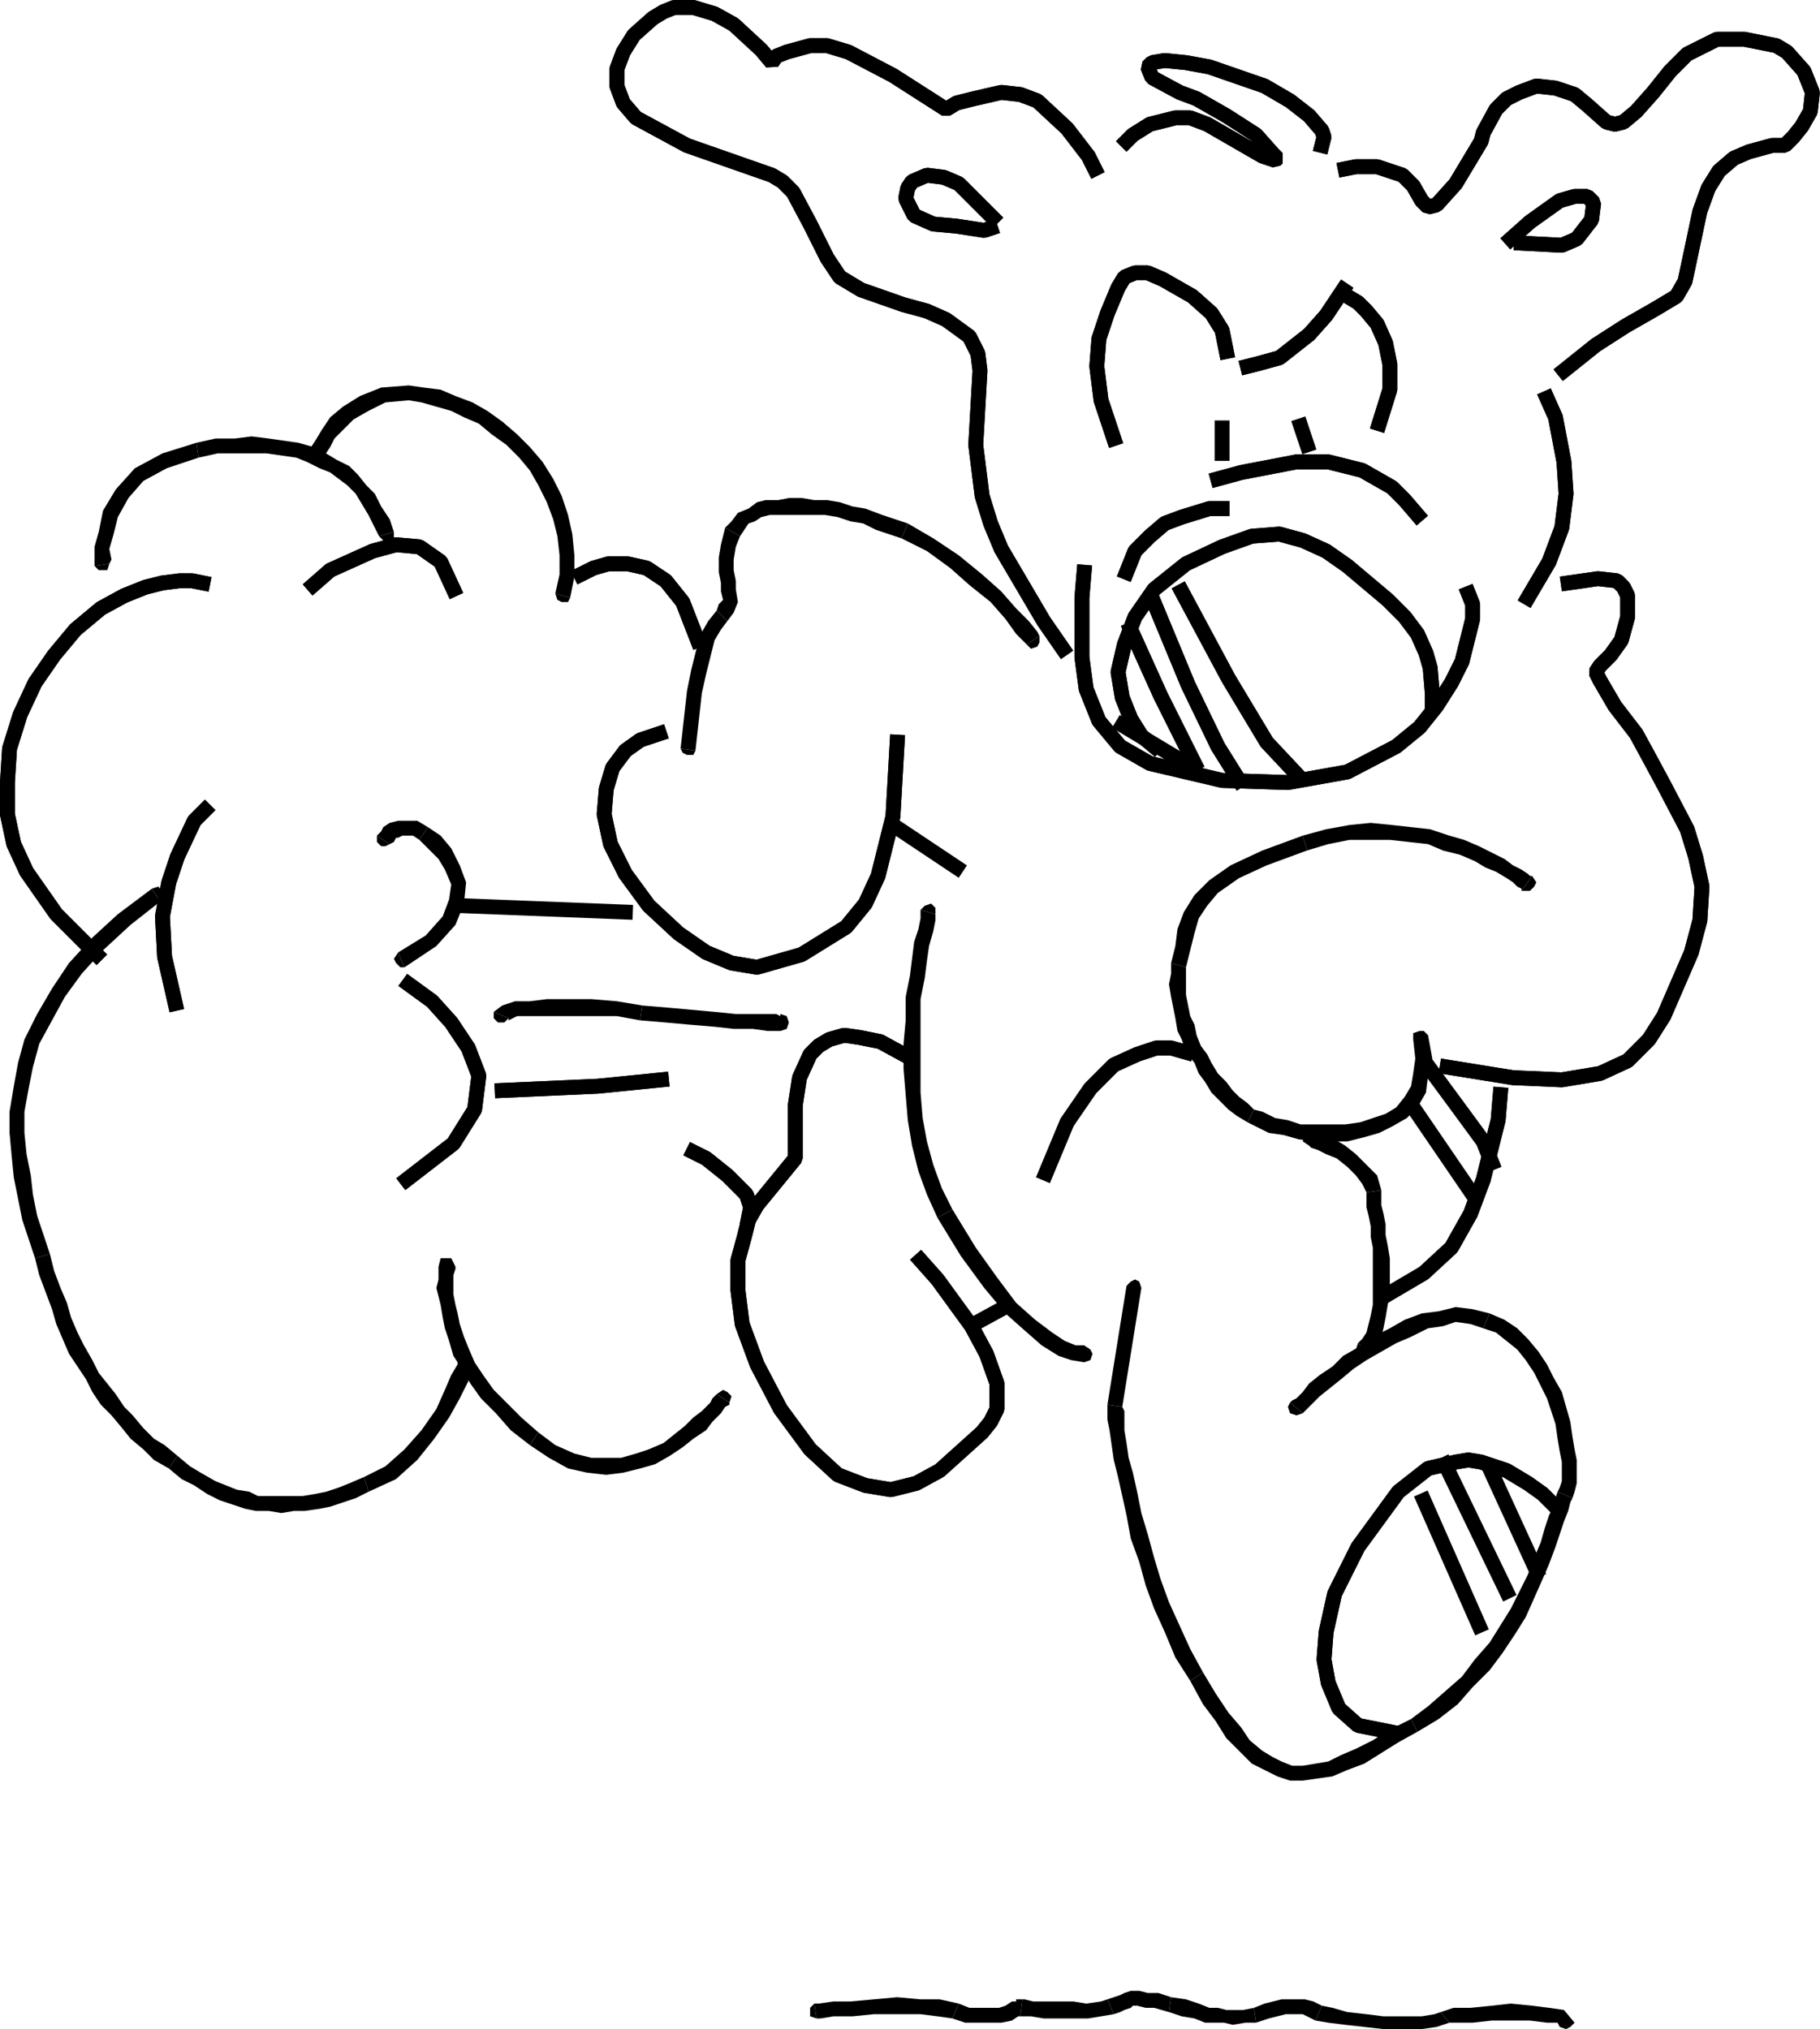 <svg xmlns="http://www.w3.org/2000/svg" width="857.075" height="955.5" version="1.2"><g fill="none" fill-rule="evenodd" stroke="#000" stroke-linecap="square" stroke-linejoin="bevel" font-family="'Sans Serif'" font-size="12.5" font-weight="400"><path stroke-linecap="butt" stroke-linejoin="miter" stroke-miterlimit="2" stroke-width="7" d="m515.5 79.5-3-6-10-13-14-13-8-3-9-1-13 3-8 2-5 3-25-16-21-11-10-3h-8l-11 3-5 2-2 3-5-6-13-12-9-5-10-3h-9l-5 2-5 3-9 8-5 8-3 8v8l3 8 6 7 24 13 40 14 5 3 5 5 8 15 8 16 6 9 10 6 20 7 11 3 9 4 11 8 4 8 1 8-2 35 3 24 4 13 5 12 20 34 9 13"/><path stroke-linecap="butt" stroke-linejoin="miter" stroke-miterlimit="2" stroke-width="7" d="m515.5 79.5-3-6-10-13-14-13-8-3-9-1-13 3-8 2-5 3-25-16-21-11-10-3h-8l-11 3-5 2-2 3-5-6-13-12-9-5-10-3h-9l-5 2-5 3-9 8-5 8-3 8v8l3 8 6 7 24 13 40 14 5 3 5 5 8 15 8 16 6 9 10 6 20 7 11 3 9 4 11 8 4 8 1 8-2 35 3 24 4 13 5 12 20 34 9 13"/><path fill="#000" stroke="none" d="m483.5 303.5 2 2 3-1 1-2v-3l-6 4"/><path fill="#000" stroke="none" d="m424.5 253.5 12 6 11 8 9 8 10 8 7 8 5 7 3 3 2 2 6-4-1-2-4-5-6-6-7-8-9-8-11-9-12-8-12-7-3 7"/><path fill="#000" stroke="none" d="m348.5 252.5 2-3 2-3 3-1 3-2 4-1h26l6 1 6 2 6 1 6 3 6 2 6 2 3-7-6-2-6-2-8-3-6-1-6-2-6-1h-6l-6-1h-6l-5 1h-6l-4 1-4 3-5 2-3 4-3 3 7 4"/><path fill="#000" stroke="none" d="m342.5 292.5 3-4 2-5-1-6v-4l-1-5v-5l1-6 2-5-7-4-2 8-1 6v7l1 5v4l1 4-2 2-1 3 5 5"/><path fill="#000" stroke="none" d="m327.5 353.5 1-9 1-9 1-9 2-9 2-8 2-8 3-5 3-4-5-5-4 5-4 7-2 8-2 8-2 10-1 9-1 9-1 9 7 1"/><path fill="#000" stroke="none" d="m320.5 352.5 1 2 2 1h3l1-2-7-1"/><path stroke-linecap="butt" stroke-linejoin="miter" stroke-miterlimit="2" stroke-width="7" d="m273.5 270.5 6-3 7-2h9l9 2 9 6 8 10 7 18"/><path stroke-linecap="butt" stroke-linejoin="miter" stroke-miterlimit="2" stroke-width="7" d="m273.5 270.5 6-3 7-2h9l9 2 9 6 8 10 7 18m95 89 27 18m-28-59-2 35-7 28-6 13-9 11-21 13-21 6-12-2-12-5-13-9-14-13-11-15-7-14-3-14 1-12 3-10 6-8 7-5 9-3"/><path stroke-linecap="butt" stroke-linejoin="miter" stroke-miterlimit="2" stroke-width="7" d="m422.5 349.5-2 35-7 28-6 13-9 11-21 13-21 6-12-2-12-5-13-9-14-13-11-15-7-14-3-14 1-12 3-10 6-8 7-5 9-3m200-76-1 12v28l2 15 6 15 10 12 14 8 34 8 31 1 28-5 23-12 11-9 8-10 7-11 5-10 5-20v-7l-2-5"/><path stroke-linecap="butt" stroke-linejoin="miter" stroke-miterlimit="2" stroke-width="7" d="m510.5 269.5-1 12v28l2 15 6 15 10 12 14 8 34 8 31 1 28-5 23-12 11-9 8-10 7-11 5-10 5-20v-7l-2-5m-116-40h-6l-13 4-8 3-7 6-7 7-4 10"/><path stroke-linecap="butt" stroke-linejoin="miter" stroke-miterlimit="2" stroke-width="7" d="M575.5 239.5h-6l-13 4-8 3-7 6-7 7-4 10m144 61v-4l-1-12-2-7-4-9-6-8-8-8-19-16-10-7-11-5-11-3-13 1-14 5-17 8-15 12-9 13-5 13-3 13 2 12 4 10 5 8 6 5"/><path stroke-linecap="butt" stroke-linejoin="miter" stroke-miterlimit="2" stroke-width="7" d="M674.5 330.5v-4l-1-12-2-7-4-9-6-8-8-8-19-16-10-7-11-5-11-3-13 1-14 5-17 8-15 12-9 13-5 13-3 13 2 12 4 10 5 8 6 5"/><path stroke-linecap="butt" stroke-linejoin="miter" stroke-miterlimit="2" stroke-width="7" d="m556.5 278.5 22 41 18 30 15 16"/><path stroke-linecap="butt" stroke-linejoin="miter" stroke-miterlimit="2" stroke-width="7" d="m556.5 278.5 22 41 18 30 15 16m-69-84 17 41 14 29 10 16"/><path stroke-linecap="butt" stroke-linejoin="miter" stroke-miterlimit="2" stroke-width="7" d="m542.5 281.5 17 41 14 29 10 16m-51-71 14 31 16 32"/><path stroke-linecap="butt" stroke-linejoin="miter" stroke-miterlimit="2" stroke-width="7" d="m532.5 296.5 14 31 16 32m-34-18 30 18"/><path fill="#000" stroke="none" d="M716.5 419.5h4l2-2 1-2-2-3-5 7"/><path fill="#000" stroke="none" d="m615.5 400.5 10-3 10-2h19l9 1 9 1 7 3 8 2 7 3 5 3 5 2 5 3 3 2 2 2 2 1v1l5-7h-1l-1-1-3-2-4-2-4-3-6-3-6-3-7-3-7-2-9-3-9-1-9-1-10-1-10 1-11 2-11 3 2 7"/><path fill="#000" stroke="none" d="m558.5 455.5 2-8 2-8 2-7 4-6 5-6 10-7 13-6 19-7-2-7-19 7-15 7-10 7-7 7-5 8-3 8-1 8-2 8 7 2"/><path fill="#000" stroke="none" d="m590.5 522.5-3-3-4-3-3-3-3-4-4-4-3-5-2-4-3-4-2-5-1-5-2-4-1-5-1-5v-13l-7-2v5l-1 5 1 6 1 5 1 5 1 6 2 4 2 6 4 5 2 5 3 4 3 5 4 4 4 4 4 3 5 3 3-6"/><path fill="#000" stroke="none" d="m665.5 489.5 1 9-1 7-1 6-3 5-4 5-5 3-6 2-6 2-7 1h-21l-6-2-6-1-6-3-4-1-3 6 4 2 6 3 7 1 7 2 7 1h16l8-2 7-2 6-3 7-4 5-5 4-7 1-8 2-8-2-11-7 2m7-2-2-2h-2l-3 1v3l7-2"/><path stroke-linecap="butt" stroke-linejoin="miter" stroke-miterlimit="2" stroke-width="7" d="m673.5 503.5 14 19 11 15 4 10"/><path stroke-linecap="butt" stroke-linejoin="miter" stroke-miterlimit="2" stroke-width="7" d="m673.5 503.5 14 19 11 15 4 10m-37-26 28 41"/><path stroke-linecap="butt" stroke-linejoin="miter" stroke-miterlimit="2" stroke-width="7" d="m706.5 515.5-1 12-7 28-6 16-9 16-13 12-17 10"/><path stroke-linecap="butt" stroke-linejoin="miter" stroke-miterlimit="2" stroke-width="7" d="m706.5 515.5-1 12-7 28-6 16-9 16-13 12-17 10m-95-114-7-2h-7l-9 3-11 5-11 11-11 16-10 24"/><path stroke-linecap="butt" stroke-linejoin="miter" stroke-miterlimit="2" stroke-width="7" d="m558.5 495.5-7-2h-7l-9 3-11 5-11 11-11 16-10 24"/><path fill="#000" stroke="none" d="M440.5 430.5v-3l-2-2-3 1-2 2 7 2"/><path fill="#000" stroke="none" d="m448.5 569.5-5-10-4-11-3-11-2-11-1-12v-44l2-10 1-8 1-7 2-7 1-5v-3l-7-2v4l-1 5-2 6-1 8-1 8-2 10v11l-1 11v12l1 12 1 12 2 12 3 12 4 11 5 11 7-4"/><path fill="#000" stroke="none" d="M510.5 633.5h-4l-5-2-6-4-8-6-9-8-9-12-10-14-11-18-7 4 11 18 11 15 10 12 9 8 8 7 8 5 6 2 6 1v-8m0 8 3-1 1-3-1-2-3-2v8"/><path stroke-linecap="butt" stroke-linejoin="miter" stroke-miterlimit="2" stroke-width="7" d="m471.5 616.5-11 6m-27-29 8 9 16 22 7 13 5 14v12l-3 6-4 5-20 18-11 6-12 3-12-2-13-5-13-12-14-19-11-21-7-19-2-16v-14l3-11 2-8 4-7 18-22v-25l2-13 5-11 4-4 5-3 7-2 7 1 10 2 11 6"/><path stroke-linecap="butt" stroke-linejoin="miter" stroke-miterlimit="2" stroke-width="7" d="m433.5 593.5 8 9 16 22 7 13 5 14v12l-3 6-4 5-20 18-11 6-12 3-12-2-13-5-13-12-14-19-11-21-7-19-2-16v-14l3-11 2-8 4-7 18-22v-25l2-13 5-11 4-4 5-3 7-2 7 1 10 2 11 6m-99 46 6 3 10 8 9 9 2 6-1 5"/><path stroke-linecap="butt" stroke-linejoin="miter" stroke-miterlimit="2" stroke-width="7" d="m326.5 542.5 6 3 10 8 9 9 2 6-1 5"/><path fill="#000" stroke="none" d="M618.5 532.5h-3l-1 2-1 3 3 2 2-7m32 28-2-7-5-5-5-5-5-4-5-3-5-2-3-1-2-1-2 7 1 1 3 1 4 2 5 2 5 4 4 4 3 4 2 4 7-1"/><path fill="#000" stroke="none" d="m645.5 637.5 2-4 3-4 1-4 1-5 1-6 1-5v-17l-1-6-1-5v-5l-1-5-1-4v-7l-7 1v7l1 4 1 5v5l1 5v27l-1 5-1 4-1 4-2 3-2 2 6 5"/><path fill="#000" stroke="none" d="m639.5 632.5-1 3 1 2 3 2 3-2-6-5m-32 28-1 2 1 3 3 1 3-1-6-5"/><path fill="#000" stroke="none" d="m701.5 618.5-8-2-8-1-8 2-8 1-8 3-7 4-8 4-7 5-7 4-5 5-6 4-5 4-3 4-3 3-2 1-1 1 6 5 2-2 3-3 3-3 5-4 5-4 6-5 6-4 7-4 7-4 7-3 8-4 7-1 6-2 7 1 6 2 3-7"/><path fill="#000" stroke="none" d="m740.5 705.5 1-3 1-4v-11l-1-5-1-6-1-7-2-7-2-7-4-7-3-6-4-6-5-6-5-5-6-4-7-3-3 7 6 2 5 4 5 4 4 5 4 6 3 6 3 6 2 6 2 6 1 7 1 6 1 5v9l-1 3-1 2 7 3"/><path fill="#000" stroke="none" d="m667.5 815.5 10-6 9-7 7-8 8-8 6-8 6-9 5-8 4-9 4-9 3-7 3-8 2-6 2-6 2-5 1-4 1-2-7-3-1 3-1 4-2 4-2 6-2 7-3 7-3 8-4 8-4 8-5 8-5 8-7 8-6 8-8 7-8 7-8 6 3 6"/><path fill="#000" stroke="none" d="m560.5 791.5 6 11 6 8 5 8 6 6 6 6 6 3 6 3 6 2h6l7-1 7-1 7-3 8-3 8-5 8-5 9-5-3-6-10 5-8 5-8 4-7 3-6 3-6 1-6 1h-5l-5-2-4-2-5-3-6-5-4-6-6-7-6-9-6-10-6 4"/><path fill="#000" stroke="none" d="M521.5 661.5v7l1 5 1 7 1 7 2 8 2 9 2 9 2 11 4 11 3 11 4 11 5 11 5 12 7 11 6-4-6-11-5-11-5-11-4-11-3-10-3-11-3-10-2-10-2-9-2-7-1-7-1-6v-9l-1-2v-1 1l-7-1"/><path fill="#000" stroke="none" d="M534.5 605.5h-4l-9 56 7 1 9-56-3-1"/><path fill="#000" stroke="none" d="m537.5 606.5-1-3-2-1-2 1-2 2 7 1"/><path stroke-linecap="butt" stroke-linejoin="miter" stroke-miterlimit="2" stroke-width="7" d="m733.5 710.5-7-7-7-5-10-6-12-4-6-1-6 1-13 3-14 11-19 26-11 22-4 18-1 13 2 11 5 12 9 8 15 3"/><path stroke-linecap="butt" stroke-linejoin="miter" stroke-miterlimit="2" stroke-width="7" d="m733.5 710.5-7-7-7-5-10-6-12-4-6-1-6 1-13 3-14 11-19 26-11 22-4 18-1 13 2 11 5 12 9 8 15 3m16-109 26 59m-16-76 29 60m-8-58 22 48"/><path fill="#000" stroke="none" d="m343.5 660.5 1-3-2-2-2-1-3 2 6 4"/><path fill="#000" stroke="none" d="m249.5 680.5 9 6 9 5 9 2 9 1 8-1 8-2 7-2 7-4 6-4 5-4 6-4 3-4 4-4 2-3 2-1v-1l-6-4-2 2-1 2-4 4-4 3-4 4-5 4-5 4-7 3-6 2-7 2h-14l-8-2-9-4-8-6-4 6"/><path fill="#000" stroke="none" d="M206.5 596.5v6l-1 4 1 4 1 4 1 6 1 5 2 6 2 7 4 6 4 7 5 7 7 7 7 8 9 7 4-6-8-7-7-7-6-6-5-7-4-6-3-7-2-5-2-6-1-5-1-4-1-5v-9l1-3v-1h-8m8 0-2-4h-5l-1 4h8"/><path fill="#000" stroke="none" d="M222.5 642.5v-2l-2-2h-3l-2 2 7 2"/><path fill="#000" stroke="none" d="m173.5 702.5 13-6 10-9 8-10 7-10 5-9 4-8 2-6v-2l-7-2v2l-3 5-3 7-4 9-7 10-8 9-9 8-10 5 2 7"/><path fill="#000" stroke="none" d="m79.5 691.5 6 5 6 3 6 4 6 3 6 2 6 2 5 1h6l6 1 6-1h5l7-1 5-1 6-2 6-2 6-3-2-7-7 3-5 2-6 2-5 1-6 1h-21l-4-2-6-1-5-2-5-2-7-4-5-3-6-5-4 6"/><path fill="#000" stroke="none" d="m16.5 592.5 2 8 3 8 3 8 2 7 3 7 3 7 4 6 4 6 3 6 4 6 5 5 5 6 4 5 6 5 5 5 7 4 4-6-6-5-5-3-5-5-5-6-4-4-4-6-4-5-4-5-3-6-4-7-3-6-3-7-2-7-3-7-3-8-2-8-7 2"/><path fill="#000" stroke="none" d="m71.5 418.5-16 12-12 11-11 12-8 12-7 12-6 12-3 11-2 11-2 12v10l1 11 1 10 2 10 2 10 3 9 3 9 7-2-3-9-3-9-2-10-1-9-2-10-1-10v-10l2-11 2-10 3-11 6-11 6-11 8-11 10-11 13-12 14-11-4-6"/><path fill="#000" stroke="none" d="m75.5 424.5 2-3-1-2-2-2-3 1 4 6"/><path stroke-linecap="butt" stroke-linejoin="miter" stroke-miterlimit="2" stroke-width="7" d="m192.5 463.5 11 8 9 10 8 12 5 13-2 16-10 16-22 17"/><path stroke-linecap="butt" stroke-linejoin="miter" stroke-miterlimit="2" stroke-width="7" d="m192.5 463.5 11 8 9 10 8 12 5 13-2 16-10 16-22 17m120-47-30 3-45 2"/><path stroke-linecap="butt" stroke-linejoin="miter" stroke-miterlimit="2" stroke-width="7" d="m311.5 508.5-30 3-45 2m-19-87 77 3"/><path fill="#000" stroke="none" d="m367.5 485.5 3-1 1-3-1-3-3-1v8m-66-5 12 1 11 1 12 1 9 1h9l7 1h6v-7l-2-1h-19l-10-1-11-1-11-1-12-1-1 7"/><path fill="#000" stroke="none" d="M239.5 479.5v1l4-2h47l11 2 1-7-12-2-12-1h-21l-8 1h-7l-6 2-4 3 7 3"/><path fill="#000" stroke="none" d="M232.5 476.5v3l2 2h3l2-2-7-3m-55-83v3l2 2h2l2-1-6-4"/><path fill="#000" stroke="none" d="m201.5 389.5-5-3h-9l-4 1-3 2-1 2-1 1-1 1 6 4 2-1 1-2h1l2-1h5l3 2 4-6"/><path fill="#000" stroke="none" d="m190.5 455.5 15-10 9-10 4-10 1-10-3-8-4-8-5-6-6-4-4 6 4 4 5 5 3 5 3 7-1 7-3 8-8 9-13 8 3 7"/><path fill="#000" stroke="none" d="m187.5 448.5-2 3 1 2 2 2h2l-3-7"/><path stroke-linecap="butt" stroke-linejoin="miter" stroke-miterlimit="2" stroke-width="7" d="m96.5 381.5-5 5-8 17-4 12-3 16 1 19 5 22"/><path stroke-linecap="butt" stroke-linejoin="miter" stroke-miterlimit="2" stroke-width="7" d="m96.5 381.5-5 5-8 17-4 12-3 16 1 19 5 22m13-198-5-1h-6l-8 1-8 2-10 4-11 6-12 10-10 12-9 13-7 15-5 16-1 16v15l3 14 6 13 14 20 11 11 8 8"/><path stroke-linecap="butt" stroke-linejoin="miter" stroke-miterlimit="2" stroke-width="7" d="m95.5 274.5-5-1h-6l-8 1-8 2-10 4-11 6-12 10-10 12-9 13-7 15-5 16-1 16v15l3 14 6 13 14 20 11 11 8 8m102-174 8-7 20-9 11-3 11 1 10 7 6 13"/><path stroke-linecap="butt" stroke-linejoin="miter" stroke-miterlimit="2" stroke-width="7" d="m147.5 275.5 8-7 20-9 11-3 11 1 10 7 6 13"/><path fill="#000" stroke="none" d="m44.5 266.5 2 2h4l1-3-7 1"/><path fill="#000" stroke="none" d="m92.5 208.5-16 5-13 7-9 10-6 10-2 10-2 7v9l7-1 1-2-1-5 2-7 2-8 5-9 7-8 11-6 15-5-1-7"/><path fill="#000" stroke="none" d="m185.5 250.5-2-6-4-6-3-6-4-4-4-5-4-4-6-3-5-3-6-3-7-2-7-1-7-1-8-1-8 1h-9l-9 2 1 7 9-2h23l7 1 7 1 5 2 6 3 5 2 4 3 4 3 4 4 3 5 3 5 2 4 3 6 7-2"/><path fill="#000" stroke="none" d="m178.5 252.5 2 2h3l2-1v-3l-7 2m-32-40v3l3 1h2l2-2-7-2"/><path fill="#000" stroke="none" d="m192.5 181.5-13 1-10 4-8 5-6 5-4 6-3 5-2 3v2l7 2v-1l2-3 2-4 4-4 5-5 7-4 8-4 11-1v-7m76 100 2-10v-10l-1-10-2-9-3-9-4-8-5-8-6-7-6-6-7-6-7-5-7-4-8-3-7-3-8-1-7-1v7l6 1 7 2 7 2 6 3 7 3 6 5 7 5 6 6 5 6 4 7 4 8 3 8 2 8 1 9v9l-2 9 7 2"/><path fill="#000" stroke="none" d="m261.5 279.5 1 3 2 1h3l1-2-7-2"/><path stroke-linecap="butt" stroke-linejoin="miter" stroke-miterlimit="2" stroke-width="7" d="m467.5 102.5-16-16-7-3-8-1-7 3-2 3-1 5 2 4 2 4 9 4 11 1 13 2 3-1"/><path stroke-linecap="butt" stroke-linejoin="miter" stroke-miterlimit="2" stroke-width="7" d="m467.5 102.5-16-16-7-3-8-1-7 3-2 3-1 5 2 4 2 4 9 4 11 1 13 2 3-1m245 5 9-8 14-10 7-2h6l3 3-1 8-7 9-7 3-19-1"/><path stroke-linecap="butt" stroke-linejoin="miter" stroke-miterlimit="2" stroke-width="7" d="m711.5 112.5 9-8 14-10 7-2h6l3 3-1 8-7 9-7 3-19-1m-186-48 3-3 8-5 12-3h7l8 3 26 15 6 2 1-1-2-2-8-9-14-9-14-8-8-3-13-7-2-5 2-2 6-1 10 1 11 2 26 9 12 7 9 7 6 7 1 3-1 4"/><path stroke-linecap="butt" stroke-linejoin="miter" stroke-miterlimit="2" stroke-width="7" d="m530.5 66.5 3-3 8-5 12-3h7l8 3 26 15 6 2 1-1-2-2-8-9-14-9-14-8-8-3-13-7-2-5 2-2 6-1 10 1 11 2 26 9 12 7 9 7 6 7 1 3-1 4m11 11 5-1h10l6 2 6 2 5 5 4 7 3 3 4-1 9-10 12-20 1-4 6-11 5-5 6-3 8-3 9 1 9 3 6 5 9 8 4 1 4-1 6-5 8-9 8-10 8-8 8-4 6-3h13l10 2 5 1 5 3 8 9 4 10-1 9-4 7-4 5-4 4h-6l-11 3-7 3-7 6-5 8-4 11-7 33-4 7-10 6-14 8-14 9-15 12"/><path stroke-linecap="butt" stroke-linejoin="miter" stroke-miterlimit="2" stroke-width="7" d="m633.5 79.5 5-1h10l6 2 6 2 5 5 4 7 3 3 4-1 9-10 12-20 1-4 6-11 5-5 6-3 8-3 9 1 9 3 6 5 9 8 4 1 4-1 6-5 8-9 8-10 8-8 8-4 6-3h13l10 2 5 1 5 3 8 9 4 10-1 9-4 7-4 5-4 4h-6l-11 3-7 3-7 6-5 8-4 11-7 33-4 7-10 6-14 8-14 9-15 12m-212 32-6-18-2-16 1-13 4-12 5-12 3-5 5-2h6l7 3 14 8 9 8 5 8 2 10"/><path stroke-linecap="butt" stroke-linejoin="miter" stroke-miterlimit="2" stroke-width="7" d="m524.5 206.5-6-18-2-16 1-13 4-12 5-12 3-5 5-2h6l7 3 14 8 9 8 5 8 2 10m10 7 4-1 11-3 14-11 8-9 8-12"/><path stroke-linecap="butt" stroke-linejoin="miter" stroke-miterlimit="2" stroke-width="7" d="m587.5 172.5 4-1 11-3 14-11 8-9 8-12m2 3 5 3 4 4 5 6 4 9 2 10v12l-5 16"/><path stroke-linecap="butt" stroke-linejoin="miter" stroke-miterlimit="2" stroke-width="7" d="m634.5 139.5 5 3 4 4 5 6 4 9 2 10v12l-5 16m-74 2v12m37-13 3 9m-42 16 11-3 26-5h15l16 4 14 8 6 6 6 7"/><path stroke-linecap="butt" stroke-linejoin="miter" stroke-miterlimit="2" stroke-width="7" d="m573.5 225.5 11-3 26-5h15l16 4 14 8 6 6 6 7m61-55 4 9 4 21 1 15-2 16-6 16-10 17"/><path stroke-linecap="butt" stroke-linejoin="miter" stroke-miterlimit="2" stroke-width="7" d="m728.5 187.5 4 9 4 21 1 15-2 16-6 16-10 17m19-7 14-2 9 1 3 3 2 4v10l-3 11-5 7-5 5-2 3 2 4 7 12 10 13 6 11 7 13 11 21 4 13 3 14-1 16-4 15-13 30-7 11-10 10-13 6-18 3-23-1-31-5"/><path stroke-linecap="butt" stroke-linejoin="miter" stroke-miterlimit="2" stroke-width="7" d="m738.5 274.5 14-2 9 1 3 3 2 4v10l-3 11-5 7-5 5-2 3 2 4 7 12 10 13 6 11 7 13 11 21 4 13 3 14-1 16-4 15-13 30-7 11-10 10-13 6-18 3-23-1-31-5"/><path fill="#000" stroke="none" d="m383.5 943.5-2 2v4l3 1-1-7"/><path fill="#000" stroke="none" d="m451.5 943.5-9-2h-9l-11-1-11 1-11 1h-8l-7 1h-2l1 7h2l6-1h9l10-1h22l8 1 7 1 3-7"/><path fill="#000" stroke="none" d="M481.5 941.5h-3v1h-2l-3 2-3 1h-14l-5-2-3 7 6 2h17l5-1 3-2h3-2l1-8"/><path fill="#000" stroke="none" d="m521.5 941.5-3 1-7 1-6-1h-19l-4-1h-1l-1 8h5l6 1h21l6-1 6-1-3-7"/><path fill="#000" stroke="none" d="m551.5 940.5-6-2h-5l-4-1h-4l-3 1-2 1-3 1-3 1 3 7 3-1 2-1 3-1 1-1h2l4 1h4l7 2 1-7"/><path fill="#000" stroke="none" d="m590.5 945.5-5 1h-8l-4-1h-4l-5-2-6-2-7-1-1 7 6 2 6 1 5 2h9l4 1 6-1h5l-1-7"/><path fill="#000" stroke="none" d="m622.5 944.5-4-2-4-1h-11l-4 1-4 1-5 2 1 7 6-2 4-1 4-1h8l2 1 4 2 3-7"/><path fill="#000" stroke="none" d="m678.5 947.5-3 1-6 1h-18l-8-1-9-1-7-2-5-1-3 7 6 1 8 1 9 1 9 1h18l7-1 6-2-4-5"/><path fill="#000" stroke="none" d="m741.5 952.5-5-6-7-1-8-1-10-1-9 1-10 1h-8l-6 2 4 5h11l9-1h18l8 1h13m-8 0 1 2 3 1 2-1 2-2h-8"/></g></svg>
